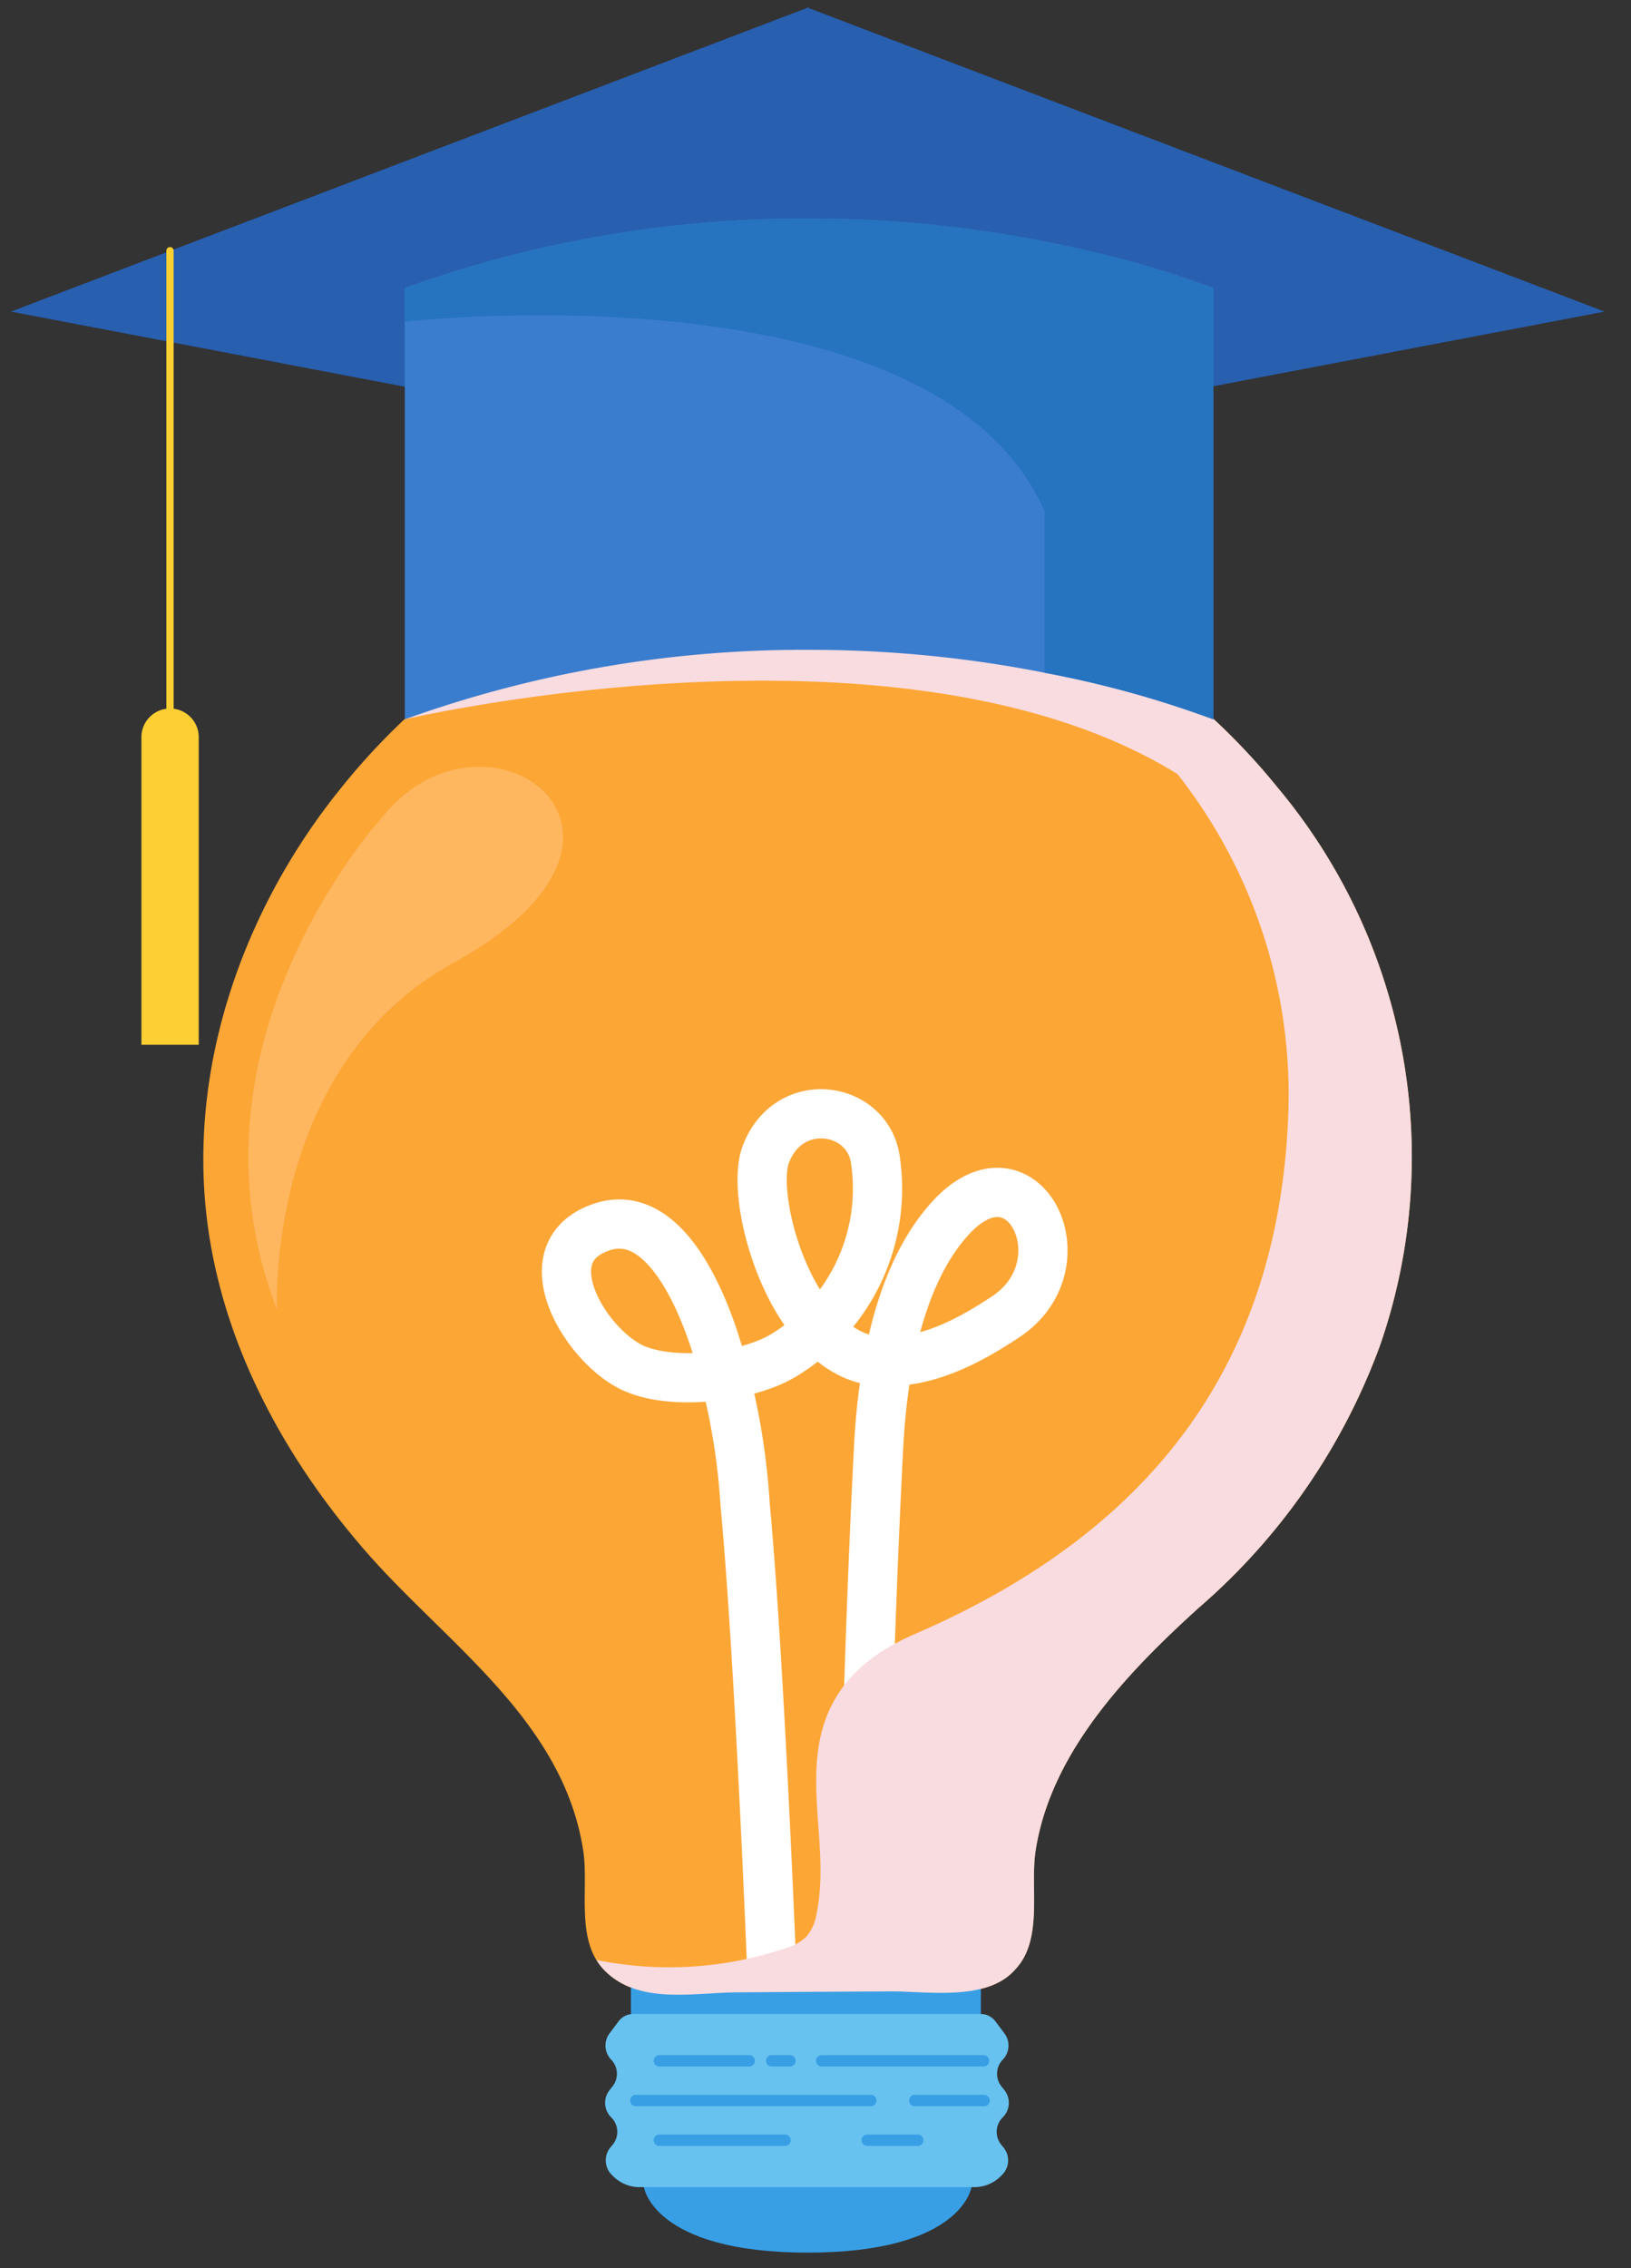 <svg xmlns="http://www.w3.org/2000/svg" xmlns:xlink="http://www.w3.org/1999/xlink" width="105" height="146" viewBox="0 0 105 146">
  <rect x="0" y="0" width="105" height="146" fill="#333333" stroke="none"/>
  <defs>
    <clipPath id="clip-path">
      <rect id="사각형_34974" data-name="사각형 34974" width="105" height="146" transform="translate(675 681)" fill="#fff" stroke="#707070" stroke-width="1"/>
    </clipPath>
    <clipPath id="clip-path-2">
      <rect id="사각형_34543" data-name="사각형 34543" width="102.595" height="144.522" fill="none"/>
    </clipPath>
    <clipPath id="clip-path-4">
      <rect id="사각형_34540" data-name="사각형 34540" width="64.848" height="92.412" fill="none"/>
    </clipPath>
    <clipPath id="clip-path-5">
      <rect id="사각형_34541" data-name="사각형 34541" width="20.259" height="34.944" fill="none"/>
    </clipPath>
  </defs>
  <g id="마스크_그룹_12005" data-name="마스크 그룹 12005" transform="translate(-675 -681)" clip-path="url(#clip-path)">
    <g id="그룹_11494" data-name="그룹 11494" transform="translate(675.701 681.479)">
      <g id="그룹_11493" data-name="그룹 11493" clip-path="url(#clip-path-2)">
        <g id="그룹_11492" data-name="그룹 11492">
          <g id="그룹_11491" data-name="그룹 11491" clip-path="url(#clip-path-2)">
            <path id="패스_6772" data-name="패스 6772" d="M97.427,299.12H86.881s.587,4.221,10.546,4.221,10.546-4.221,10.546-4.221Z" transform="translate(-46.13 -158.819)" fill="#389fe5"/>
            <path id="패스_6773" data-name="패스 6773" d="M95.626,90.48c-6.881-8.521-17.112-14.566-28.278-14.762-6.458-.114-13.264.741-19.032,3.818A43.019,43.019,0,0,0,35.255,90.471c-6.167,7.631-9.721,17.586-8.655,27.34.89,8.144,4.914,15.613,10.231,21.728,5.185,5.963,12.744,10.885,14.039,19.307.37,2.405-.517,5.73,1.317,7.653,2.183,2.29,5.728,1.493,8.522,1.471q4.986-.039,9.972-.061c2.383-.013,6.192.649,7.991-1.406,1.834-1.923.949-5.248,1.319-7.652.977-6.344,5.925-11.484,10.479-15.616A40.873,40.873,0,0,0,102.175,126.3,37.038,37.038,0,0,0,95.626,90.48" transform="translate(-14.024 -40.198)" fill="#fca635"/>
            <path id="패스_6774" data-name="패스 6774" d="M89.6,210.081s-.826-22.23-1.844-33.124a43.269,43.269,0,0,0-1.9-10.3c-.9-2.854-3.341-8.907-7.359-7.525-4.744,1.63-.938,7.758,2.118,9.094,2.516,1.1,7.172.6,9.577-.818a12.543,12.543,0,0,0,5.934-12.724c-.583-3.382-5.571-4.106-7.038-.235-1.1,2.9,1.745,13.012,7.344,13.322,2.946.164,5.661-1.249,8.111-2.876,5.131-3.409,1.086-11.525-3.619-6.286-3.344,3.723-4.332,9.953-4.576,14.74-.666,13.1-.836,23.406-1.256,36.52" transform="translate(-40.49 -80.617)" fill="none" stroke="#fff" stroke-miterlimit="10" stroke-width="3.169"/>
            <rect id="사각형_34539" data-name="사각형 34539" width="22.529" height="2.524" transform="translate(39.916 127.347)" fill="#389fe5"/>
            <path id="패스_6775" data-name="패스 6775" d="M107.048,283.768a1.311,1.311,0,0,1,.04-1.671l.14-.149a1.313,1.313,0,0,0,.057-1.651l-.227-.287a1.307,1.307,0,0,1,.1-1.7,1.306,1.306,0,0,0,.122-1.673l-.6-.8a1.164,1.164,0,0,0-.932-.466l-22.387,0a1.167,1.167,0,0,0-.932.466l-.6.8a1.306,1.306,0,0,0,.122,1.673,1.306,1.306,0,0,1,.1,1.7l-.227.287a1.312,1.312,0,0,0,.057,1.651l.14.15a1.311,1.311,0,0,1,.04,1.671l-.178.213a1.307,1.307,0,0,0,.064,1.7l.093.093a2.408,2.408,0,0,0,1.7.74l21.623,0a2.41,2.41,0,0,0,1.7-.739l.093-.094a1.307,1.307,0,0,0,.064-1.7Z" transform="translate(-43.304 -146.207)" fill="#67c2ef"/>
            <path id="패스_6776" data-name="패스 6776" d="M121.6,281.534a.365.365,0,0,0-.334-.516H110.835a.367.367,0,0,0,0,.733l10.433,0a.366.366,0,0,0,.334-.217" transform="translate(-58.654 -149.207)" fill="#389fe5"/>
            <path id="패스_6777" data-name="패스 6777" d="M94.709,281.528a.373.373,0,0,0,.033-.15.369.369,0,0,0-.367-.366H88.592a.367.367,0,1,0,0,.734h5.783a.366.366,0,0,0,.334-.217" transform="translate(-46.843 -149.204)" fill="#389fe5"/>
            <path id="패스_6778" data-name="패스 6778" d="M100.82,286.98a.365.365,0,0,0-.334-.516l-15.121,0a.367.367,0,0,0,0,.734l15.122,0a.366.366,0,0,0,.334-.217" transform="translate(-45.13 -152.098)" fill="#389fe5"/>
            <path id="패스_6779" data-name="패스 6779" d="M128.442,286.985a.374.374,0,0,0,.033-.15.369.369,0,0,0-.367-.366h-4.459a.367.367,0,1,0,0,.734h4.459a.368.368,0,0,0,.334-.217" transform="translate(-65.457 -152.102)" fill="#389fe5"/>
            <path id="패스_6780" data-name="패스 6780" d="M97.012,292.429a.365.365,0,0,0-.334-.516H88.589a.367.367,0,1,0,0,.734h8.089a.366.366,0,0,0,.334-.217" transform="translate(-46.842 -154.991)" fill="#389fe5"/>
            <path id="패스_6781" data-name="패스 6781" d="M120.706,292.432a.365.365,0,0,0-.334-.516H117.12a.367.367,0,0,0,0,.734h3.251a.366.366,0,0,0,.334-.217" transform="translate(-61.991 -154.994)" fill="#389fe5"/>
            <path id="패스_6782" data-name="패스 6782" d="M105.517,281.531a.365.365,0,0,0-.334-.516h-1.172a.367.367,0,1,0,0,.734h1.172a.366.366,0,0,0,.334-.217" transform="translate(-55.03 -149.206)" fill="#389fe5"/>
            <g id="그룹_11487" data-name="그룹 11487" transform="translate(25.359 35.511)" style="mix-blend-mode: multiply;isolation: isolate">
              <g id="그룹_11486" data-name="그룹 11486">
                <g id="그룹_11485" data-name="그룹 11485" clip-path="url(#clip-path-4)">
                  <path id="패스_6783" data-name="패스 6783" d="M110.308,90.481a42.23,42.23,0,0,0-10.3-9.195l-.3-.412-.543-.1A34.727,34.727,0,0,0,82.03,75.718c-1.273-.023-2.559-.006-3.848.057a34.277,34.277,0,0,1,12.97,3.468l-4.58-.872-11.964.547-9.149,1.408L58.265,81.89l-4.2,4.132s31.957-7.491,49.744,3.525a33.374,33.374,0,0,1,7.145,21.559c-.494,15.716-8.171,26.922-24.042,33.791-3.321,1.438-5.7,3.631-6.233,7.436-.489,3.516.621,7.078-.109,10.584a2.962,2.962,0,0,1-.65,1.466,3.216,3.216,0,0,1-1.3.729,23.471,23.471,0,0,1-12.211.772,3.6,3.6,0,0,0,.462.614c2.183,2.289,5.728,1.493,8.522,1.471q4.986-.039,9.972-.061c2.383-.013,6.192.649,7.991-1.406,1.834-1.923.949-5.248,1.319-7.652.977-6.344,5.925-11.484,10.479-15.616A40.873,40.873,0,0,0,116.857,126.3a37.038,37.038,0,0,0-6.548-35.822" transform="translate(-54.065 -75.709)" fill="#f9dce0"/>
                </g>
              </g>
            </g>
            <g id="그룹_11490" data-name="그룹 11490" transform="translate(15.287 48.879)" opacity="0.8">
              <g id="그룹_11489" data-name="그룹 11489">
                <g id="그룹_11488" data-name="그룹 11488" clip-path="url(#clip-path-5)">
                  <path id="패스_6784" data-name="패스 6784" d="M41.293,107.36s-13.515,14.578-6.858,31.793c0,0-.778-15.657,11.348-22.316C61,108.482,47.9,99.213,41.293,107.36" transform="translate(-32.592 -104.209)" fill="#ffbb69"/>
                </g>
              </g>
            </g>
            <path id="패스_6785" data-name="패스 6785" d="M51.335,29.354,102.6,19.58,51.335.029V0L51.3.014,51.26,0V.029L0,19.58,51.26,29.354v.014l.037-.007.037.007Z" transform="translate(0 0)" fill="#285faf"/>
            <path id="패스_6786" data-name="패스 6786" d="M106.12,33.441V61.208a66.493,66.493,0,0,0-10.866-3,77.757,77.757,0,0,0-14.84-1.473,75.837,75.837,0,0,0-26.345,4.471V33.441A75.837,75.837,0,0,1,80.414,28.97a77.8,77.8,0,0,1,14.84,1.473c1.018.2,1.98.408,2.876.624a60.477,60.477,0,0,1,7.99,2.374" transform="translate(-28.708 -15.382)" fill="#3a7dce"/>
            <path id="패스_6787" data-name="패스 6787" d="M21.575,64.488a.235.235,0,0,1-.235-.235v-31.1a.235.235,0,1,1,.469,0v31.1a.235.235,0,0,1-.235.235" transform="translate(-11.331 -17.478)" fill="#fdcf33"/>
            <path id="패스_6788" data-name="패스 6788" d="M21.6,117.865h-3.69v-19.8a1.845,1.845,0,1,1,3.69,0Z" transform="translate(-9.507 -51.091)" fill="#fdcf33"/>
            <path id="패스_6789" data-name="패스 6789" d="M96.819,30.768l-.128-.028c-.466-.1-.942-.2-1.436-.3A77.8,77.8,0,0,0,80.414,28.97,75.833,75.833,0,0,0,54.07,33.441v2.167s34.086-3.88,41.185,12.2v10.4a66.493,66.493,0,0,1,10.866,3V33.441a64.138,64.138,0,0,0-9.3-2.673" transform="translate(-28.709 -15.382)" fill="#2673bf"/>
          </g>
        </g>
      </g>
    </g>
  </g>
</svg>
